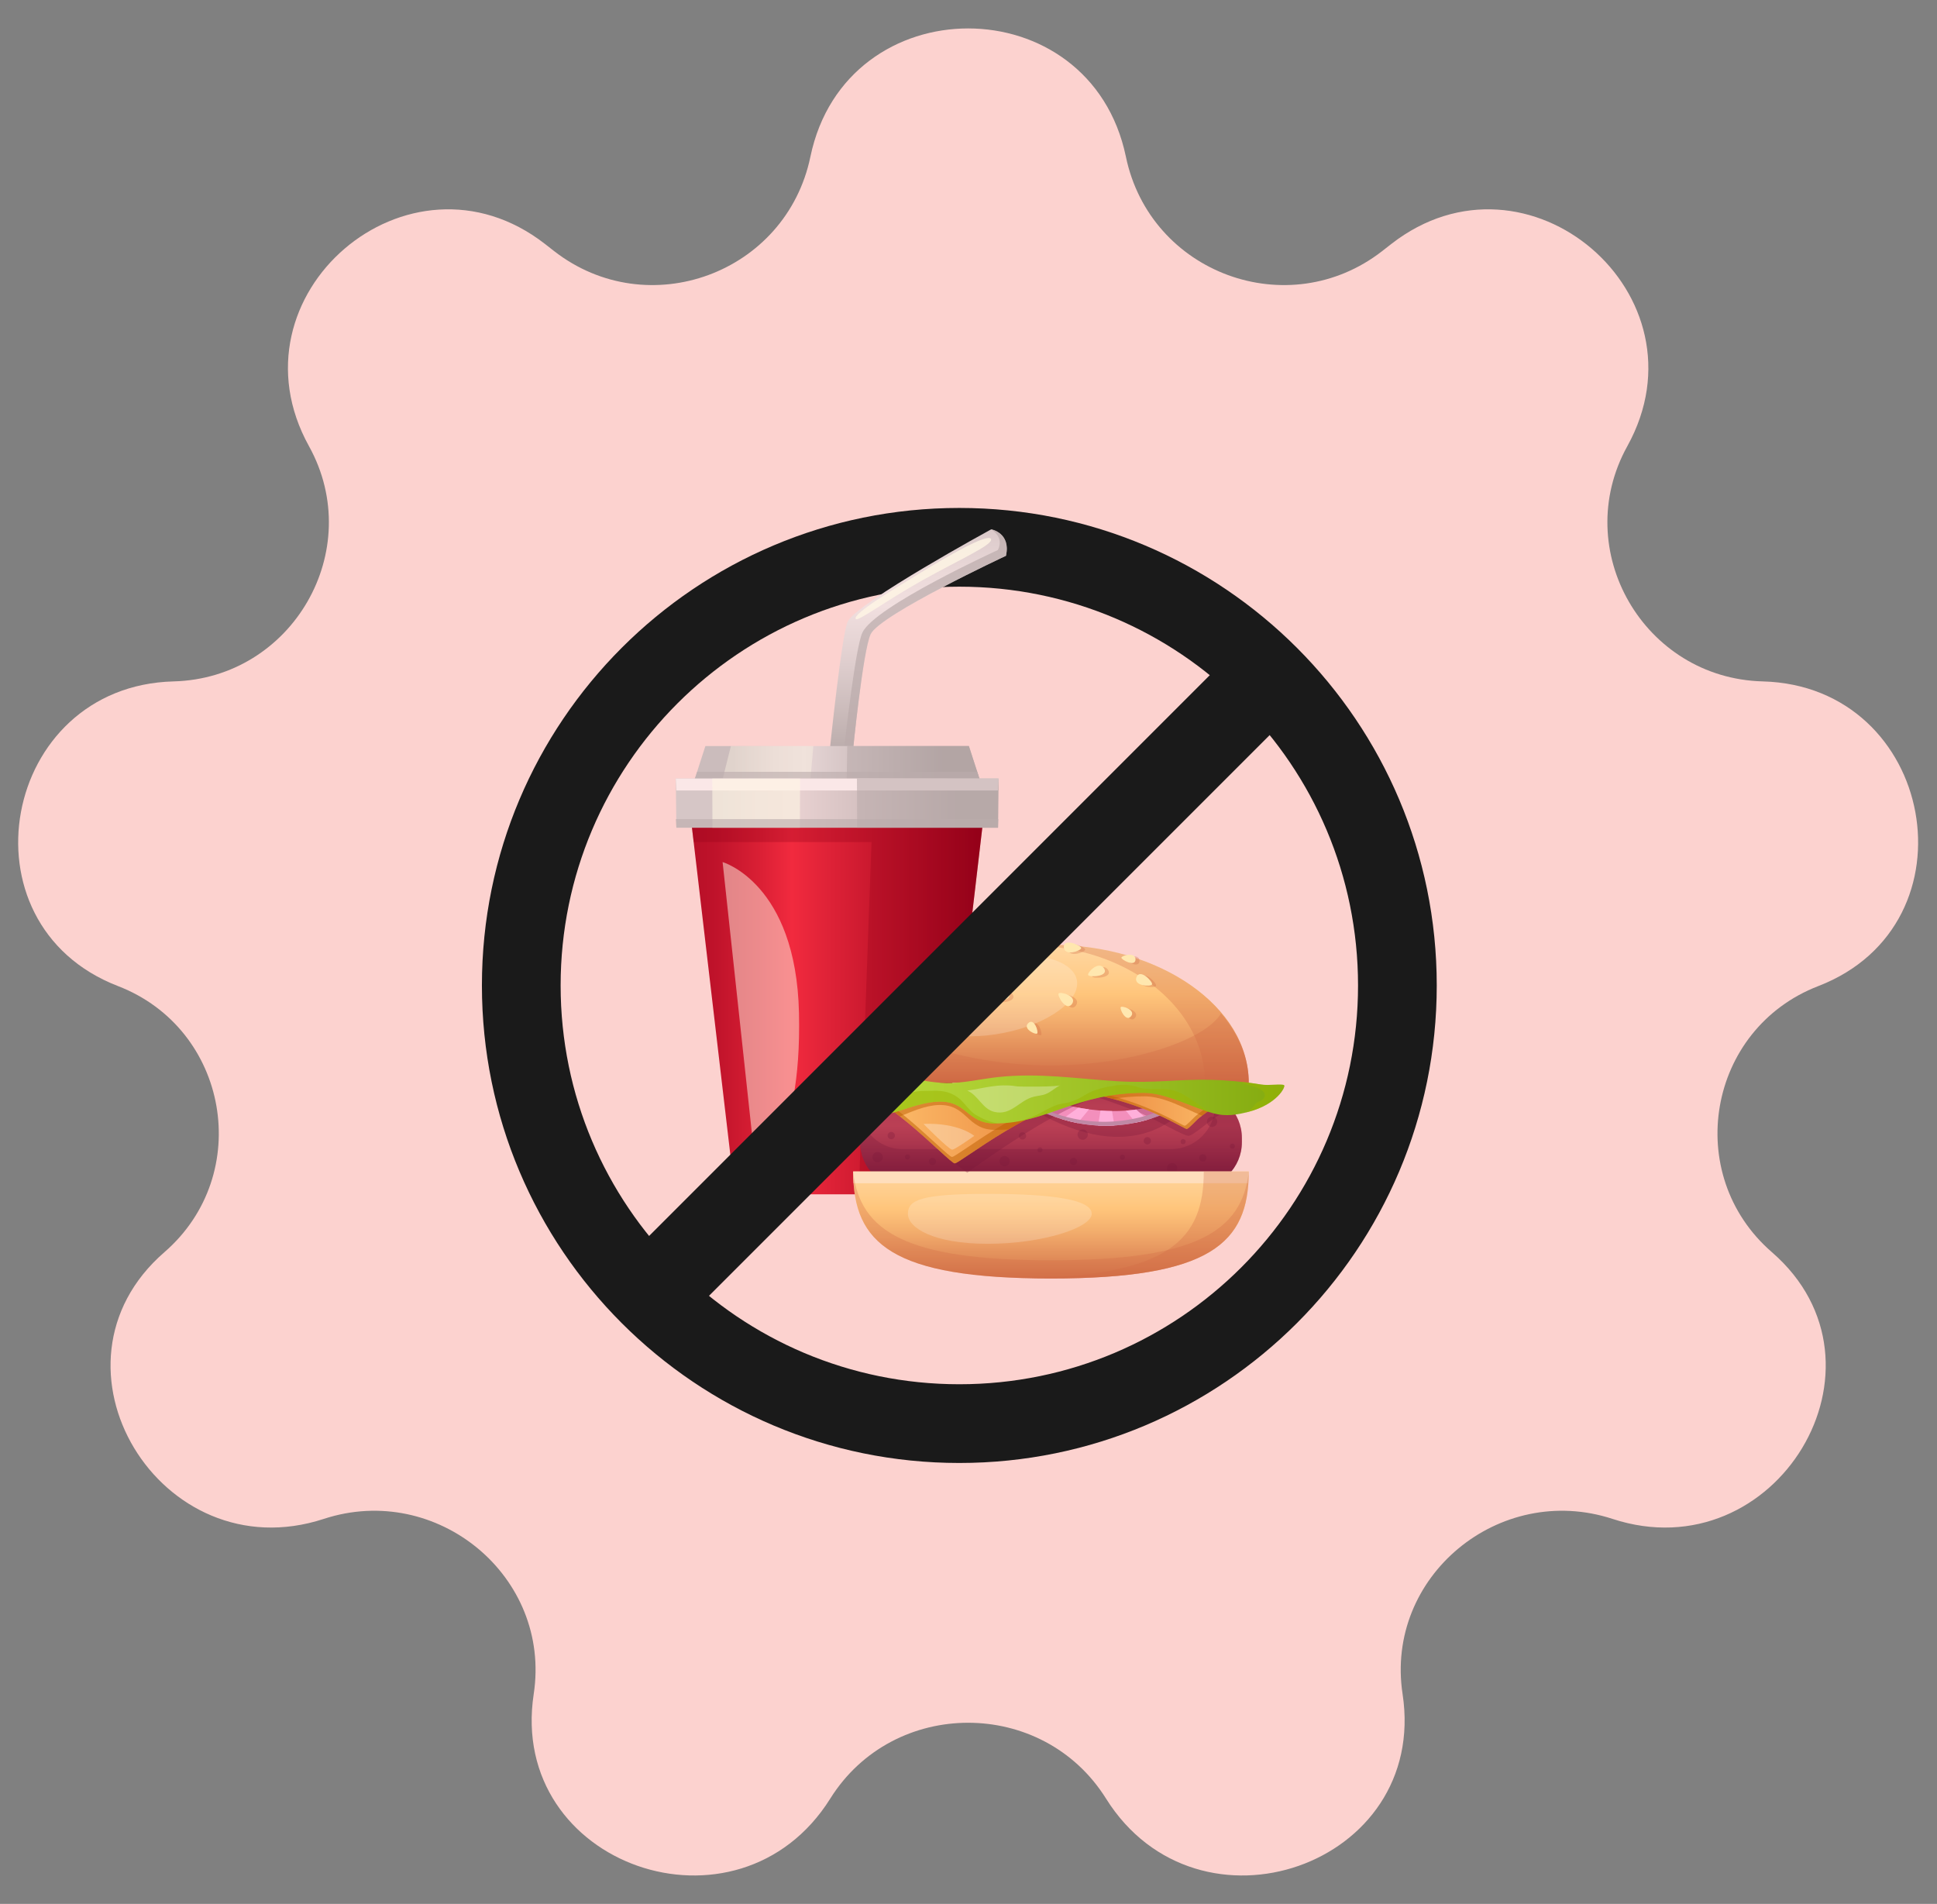 <svg width="58" height="57" viewBox="0 0 58 57" fill="none" xmlns="http://www.w3.org/2000/svg">
<rect x="0" y="0" width="58" height="57" fill="#808080" stroke="none"/>
<path d="M24.266 4.692C25.331 -0.429 32.647 -0.429 33.713 4.692C34.439 8.184 38.576 9.706 41.39 7.515L41.66 7.304C45.738 4.13 51.231 8.838 48.727 13.358C47.002 16.471 49.222 20.307 52.78 20.4C57.937 20.534 59.259 27.662 54.447 29.521C51.127 30.802 50.368 35.157 53.056 37.488C56.948 40.863 53.179 47.076 48.283 45.473C44.897 44.365 41.461 47.195 41.998 50.717C42.78 55.856 35.876 58.251 33.117 53.845C31.223 50.82 26.756 50.82 24.862 53.845C22.103 58.251 15.199 55.856 15.981 50.717C16.517 47.195 13.082 44.365 9.696 45.473C4.8 47.076 1.03 40.863 4.923 37.488C7.611 35.157 6.851 30.802 3.532 29.521C-1.28 27.662 0.042 20.534 5.198 20.4C8.756 20.307 10.976 16.471 9.252 13.358C6.748 8.838 12.241 4.13 16.319 7.304L16.589 7.515C19.403 9.706 23.54 8.184 24.266 4.692Z" fill="#FCD2CF"/>
<path d="M28.725 15.207C20.83 15.207 14.43 21.608 14.43 29.503C14.43 37.398 20.83 43.799 28.725 43.799C36.621 43.799 43.021 37.398 43.021 29.503C43.021 21.608 36.621 15.207 28.725 15.207ZM28.725 41.442C22.131 41.442 16.787 36.097 16.787 29.503C16.787 22.909 22.131 17.564 28.725 17.564C35.319 17.564 40.664 22.909 40.664 29.503C40.664 36.097 35.319 41.442 28.725 41.442Z" fill="#1A1A1A"/>
<path d="M24.841 22.507C24.841 22.507 25.207 18.938 25.388 18.601C25.702 18.017 29.68 15.847 29.68 15.847C29.68 15.847 30.275 15.952 30.121 16.64C30.121 16.64 26.349 18.401 26.07 18.985C25.833 19.479 25.529 22.577 25.529 22.577L24.841 22.507Z" fill="url(#paint0_linear_455_8637)"/>
<path opacity="0.7" d="M29.68 15.846C29.843 15.955 30.033 16.158 29.88 16.467C29.88 16.467 26.178 18.154 25.821 18.943C25.616 19.395 25.319 22.014 25.257 22.576H25.53C25.53 22.576 25.835 19.478 26.071 18.984C26.35 18.401 30.122 16.639 30.122 16.639C30.275 15.951 29.68 15.846 29.68 15.846Z" fill="#BBACAB"/>
<path d="M29.368 23.436L29.011 22.335H21.122L20.766 23.436H29.368Z" fill="url(#paint1_linear_455_8637)"/>
<path opacity="0.6" d="M29.368 23.436L29.012 22.335H25.369L25.352 23.436H29.368Z" fill="#BBACAB"/>
<path opacity="0.4" d="M24.352 22.335L24.271 23.308H21.643L21.885 22.335H24.352Z" fill="#FFF6E5"/>
<path opacity="0.6" d="M20.872 23.107L20.766 23.436H29.368L29.262 23.107H20.872Z" fill="#BBACAB"/>
<path d="M28.125 35.756H22.008L20.693 24.551H29.44L28.125 35.756Z" fill="url(#paint2_linear_455_8637)"/>
<path opacity="0.3" d="M25.713 35.756H28.125L29.44 24.551H20.693L20.77 25.209H26.096L25.713 35.756Z" fill="#930019"/>
<path d="M29.88 24.78L29.897 23.308H20.235L20.253 24.78H29.88Z" fill="url(#paint3_linear_455_8637)"/>
<path d="M29.88 23.665L29.897 23.308H20.235L20.253 23.665H29.88Z" fill="#FAE7E7"/>
<path opacity="0.6" d="M29.891 24.78L29.898 23.308H25.659L25.667 24.78H29.891Z" fill="#BBACAB"/>
<path opacity="0.6" d="M23.951 24.78L23.956 23.308H21.328L21.333 24.78H23.951Z" fill="#FFF6E5"/>
<path opacity="0.5" d="M21.637 25.809C21.637 25.809 23.837 26.438 23.924 30.325C24.015 34.469 22.638 35.07 22.638 35.07L21.637 25.809Z" fill="#FFF6E5"/>
<path opacity="0.8" d="M25.626 18.531C25.509 18.38 26.852 17.584 27.574 17.141C28.379 16.647 29.579 15.956 29.673 16.136C29.761 16.301 28.73 16.752 27.62 17.373C26.509 17.995 25.692 18.615 25.626 18.531Z" fill="#FFF6E5"/>
<path opacity="0.6" d="M29.88 24.779L29.897 24.522H20.235L20.253 24.779H29.88Z" fill="#BBACAB"/>
<path d="M35.813 35.569H27.127C26.369 35.569 25.754 34.954 25.754 34.196V34.066C25.754 33.307 26.369 32.693 27.127 32.693H35.813C36.572 32.693 37.186 33.307 37.186 34.066V34.196C37.186 34.954 36.572 35.569 35.813 35.569Z" fill="url(#paint4_linear_455_8637)"/>
<g opacity="0.3">
<path d="M26.433 34.644C26.433 34.729 26.363 34.799 26.278 34.799C26.192 34.799 26.123 34.729 26.123 34.644C26.123 34.559 26.192 34.489 26.278 34.489C26.363 34.489 26.433 34.558 26.433 34.644Z" fill="#7A1839"/>
<path d="M30.234 34.763C30.234 34.848 30.165 34.917 30.079 34.917C29.994 34.917 29.925 34.848 29.925 34.763C29.925 34.677 29.994 34.608 30.079 34.608C30.165 34.608 30.234 34.677 30.234 34.763Z" fill="#7A1839"/>
<path d="M32.419 34.123C32.505 34.123 32.574 34.053 32.574 33.968C32.574 33.882 32.505 33.813 32.419 33.813C32.334 33.813 32.265 33.882 32.265 33.968C32.265 34.053 32.334 34.123 32.419 34.123Z" fill="#7A1839"/>
<path d="M35.251 34.973C35.251 35.059 35.181 35.128 35.096 35.128C35.011 35.128 34.941 35.059 34.941 34.973C34.941 34.888 35.011 34.819 35.096 34.819C35.181 34.819 35.251 34.888 35.251 34.973Z" fill="#7A1839"/>
<path d="M36.448 33.584C36.448 33.669 36.379 33.739 36.293 33.739C36.208 33.739 36.139 33.669 36.139 33.584C36.139 33.499 36.208 33.429 36.293 33.429C36.379 33.429 36.448 33.499 36.448 33.584Z" fill="#7A1839"/>
<path d="M26.797 33.998C26.797 34.058 26.747 34.106 26.687 34.106C26.627 34.106 26.578 34.057 26.578 33.998C26.578 33.937 26.627 33.888 26.687 33.888C26.747 33.889 26.797 33.937 26.797 33.998Z" fill="#7A1839"/>
<path d="M30.726 34.007C30.726 34.067 30.677 34.116 30.617 34.116C30.556 34.116 30.508 34.067 30.508 34.007C30.508 33.946 30.557 33.898 30.617 33.898C30.678 33.898 30.726 33.946 30.726 34.007Z" fill="#7A1839"/>
<path d="M32.253 34.775C32.253 34.835 32.203 34.883 32.144 34.883C32.084 34.883 32.034 34.835 32.034 34.775C32.034 34.714 32.083 34.666 32.144 34.666C32.203 34.665 32.253 34.714 32.253 34.775Z" fill="#7A1839"/>
<path d="M34.464 34.153C34.464 34.213 34.415 34.262 34.355 34.262C34.295 34.262 34.246 34.213 34.246 34.153C34.246 34.093 34.295 34.043 34.355 34.043C34.415 34.044 34.464 34.093 34.464 34.153Z" fill="#7A1839"/>
<path d="M36.126 34.665C36.126 34.725 36.078 34.775 36.017 34.775C35.957 34.775 35.908 34.725 35.908 34.665C35.908 34.605 35.957 34.556 36.017 34.556C36.078 34.556 36.126 34.605 36.126 34.665Z" fill="#7A1839"/>
<path d="M27.921 34.883C27.982 34.883 28.03 34.835 28.03 34.775C28.03 34.714 27.982 34.666 27.921 34.666C27.861 34.666 27.812 34.714 27.812 34.775C27.812 34.835 27.861 34.883 27.921 34.883Z" fill="#7A1839"/>
<path d="M27.172 34.714C27.214 34.714 27.249 34.68 27.249 34.637C27.249 34.594 27.214 34.56 27.172 34.56C27.129 34.56 27.095 34.594 27.095 34.637C27.095 34.68 27.129 34.714 27.172 34.714Z" fill="#7A1839"/>
<path d="M31.14 34.503C31.183 34.503 31.218 34.468 31.218 34.426C31.218 34.383 31.183 34.349 31.14 34.349C31.098 34.349 31.064 34.383 31.064 34.426C31.064 34.468 31.098 34.503 31.14 34.503Z" fill="#7A1839"/>
<path d="M33.607 34.722C33.65 34.722 33.684 34.688 33.684 34.645C33.684 34.602 33.65 34.568 33.607 34.568C33.565 34.568 33.53 34.602 33.53 34.645C33.53 34.688 33.565 34.722 33.607 34.722Z" fill="#7A1839"/>
<path d="M35.426 34.255C35.468 34.255 35.503 34.221 35.503 34.178C35.503 34.136 35.468 34.101 35.426 34.101C35.383 34.101 35.349 34.136 35.349 34.178C35.349 34.221 35.383 34.255 35.426 34.255Z" fill="#7A1839"/>
<path d="M36.901 34.392C36.944 34.392 36.978 34.358 36.978 34.315C36.978 34.273 36.944 34.238 36.901 34.238C36.859 34.238 36.824 34.273 36.824 34.315C36.824 34.358 36.859 34.392 36.901 34.392Z" fill="#7A1839"/>
<path d="M26.14 33.819C26.182 33.819 26.216 33.784 26.216 33.742C26.216 33.699 26.182 33.665 26.14 33.665C26.097 33.665 26.062 33.699 26.062 33.742C26.062 33.784 26.097 33.819 26.14 33.819Z" fill="#7A1839"/>
</g>
<path opacity="0.3" d="M36.378 32.822C36.378 32.833 36.385 32.843 36.385 32.855V33.077C36.385 33.81 35.791 34.404 35.058 34.404H27.032C26.502 34.404 26.052 34.088 25.84 33.639C25.795 33.775 25.754 33.914 25.754 34.066V34.196C25.754 34.954 26.369 35.569 27.127 35.569H35.813C36.572 35.569 37.186 34.954 37.186 34.196V34.066C37.185 33.511 36.852 33.038 36.378 32.822Z" fill="#7A1839"/>
<path d="M31.469 38.276C26.688 38.276 25.547 37.219 25.547 35.072H37.392C37.392 37.219 36.251 38.276 31.469 38.276Z" fill="url(#paint5_linear_455_8637)"/>
<path opacity="0.3" d="M31.584 32.993C31.584 32.993 33.529 33.745 35.198 32.962L35.508 33.126C35.508 33.126 34.213 34.988 31.219 33.385L31.584 32.993Z" fill="#7A1839"/>
<path d="M37.38 35.424C37.387 35.309 37.392 35.193 37.392 35.072H25.547C25.547 35.193 25.552 35.309 25.559 35.424H37.38Z" fill="#FFDEBC"/>
<path opacity="0.3" d="M36.045 35.072C36.045 37.113 35.008 38.166 30.797 38.266C31.015 38.271 31.235 38.276 31.471 38.276C36.252 38.276 37.393 37.219 37.393 35.072H36.045Z" fill="#CE6944"/>
<path d="M31.46 32.939C31.46 32.939 33.405 33.69 35.074 32.908L35.385 33.072C35.385 33.072 33.528 34.346 31.189 33.276L31.46 32.939Z" fill="#F38FBC"/>
<path opacity="0.3" d="M28.587 34.83L28.961 35.111C28.961 35.111 31.359 33.33 32.826 32.849L30.414 33.028L28.587 34.83Z" fill="#7A1839"/>
<path opacity="0.3" d="M32.853 32.844C32.853 32.844 33.778 33.161 34.16 33.328C34.681 33.557 35.439 34.005 35.586 34.005C35.732 34.005 36.234 33.521 36.582 33.337L35.741 32.945L33.018 32.789L32.853 32.844Z" fill="#7A1839"/>
<path opacity="0.3" d="M31.47 37.731C27.119 37.731 25.768 36.863 25.549 35.111C25.563 37.231 26.718 38.276 31.47 38.276C36.221 38.276 37.377 37.231 37.39 35.111C37.171 36.864 35.82 37.731 31.47 37.731Z" fill="#CE6944"/>
<path d="M32.27 33.624L32.608 33.212C32.497 33.197 32.391 33.18 32.292 33.161L31.804 33.508C31.963 33.556 32.118 33.594 32.27 33.624Z" fill="#FFAFDA"/>
<path d="M33.369 33.695L33.297 33.263C33.179 33.261 33.064 33.257 32.953 33.248L32.878 33.697C33.048 33.706 33.212 33.705 33.369 33.695Z" fill="#FFAFDA"/>
<path d="M34.356 33.524L34.024 33.217C33.92 33.232 33.816 33.243 33.713 33.251L34.003 33.611C34.128 33.586 34.246 33.556 34.356 33.524Z" fill="#FFAFDA"/>
<path d="M35.257 33.003C34.88 33.227 33.25 34.066 31.247 33.203L31.189 33.275C33.527 34.345 35.385 33.071 35.385 33.071L35.257 33.003Z" fill="#C089A5"/>
<path d="M25.741 32.538C25.741 32.538 26.477 33.03 27.22 33.644C27.855 34.169 28.509 34.829 28.587 34.829C28.754 34.829 30.911 33.023 33.265 32.538H25.741Z" fill="url(#paint6_linear_455_8637)"/>
<path opacity="0.5" d="M32.454 32.538C30.401 33.189 28.655 34.637 28.505 34.637C28.427 34.637 27.773 33.977 27.138 33.452C26.676 33.071 26.217 32.736 25.936 32.538H25.741C25.741 32.538 26.476 33.03 27.22 33.644C27.855 34.169 28.509 34.829 28.587 34.829C28.754 34.829 30.911 33.023 33.265 32.537L32.454 32.538Z" fill="#BE5F00"/>
<path opacity="0.5" d="M33.108 32.538H29.192C28.901 32.583 28.607 32.622 28.344 32.616C28.064 32.61 27.85 32.575 27.616 32.538H26.113C25.991 32.581 25.913 32.596 25.835 32.602C26.021 32.729 26.462 33.039 26.946 33.423C27.278 33.291 27.698 33.095 28.106 33.082C28.971 33.055 28.937 33.827 29.801 33.827C29.94 33.827 30.071 33.822 30.195 33.814C31.028 33.322 32.103 32.786 33.226 32.547C33.186 32.543 33.147 32.541 33.108 32.538Z" fill="#BE5F00"/>
<path d="M37.234 32.629C37.234 32.629 36.559 32.945 35.911 33.465C35.783 33.569 35.599 33.793 35.535 33.798C35.471 33.802 34.861 33.39 33.853 33.057C33.196 32.839 32.397 32.652 31.549 32.63L37.234 32.629Z" fill="url(#paint7_linear_455_8637)"/>
<path opacity="0.5" d="M36.984 32.629C36.738 32.76 36.288 33.018 35.851 33.37C35.722 33.472 35.538 33.698 35.475 33.702C35.411 33.706 34.8 33.295 33.792 32.961C33.395 32.829 32.945 32.709 32.465 32.63H31.55C32.398 32.653 33.197 32.84 33.854 33.057C34.863 33.391 35.472 33.803 35.536 33.798C35.6 33.794 35.784 33.569 35.912 33.466C36.56 32.946 37.235 32.63 37.235 32.63L36.984 32.629Z" fill="#BE5F00"/>
<path opacity="0.5" d="M37.234 32.629H31.549C32.184 32.647 32.791 32.755 33.332 32.901C33.601 32.851 33.905 32.822 34.261 32.822C34.86 32.822 35.46 33.181 35.992 33.402C36.614 32.919 37.234 32.629 37.234 32.629Z" fill="#BE5F00"/>
<path d="M31.469 28.285C28.198 28.285 25.547 30.137 25.547 32.42H37.392C37.392 30.137 34.74 28.285 31.469 28.285Z" fill="url(#paint8_linear_455_8637)"/>
<path opacity="0.2" d="M32.241 29.325C32.38 29.941 31.401 30.657 30.052 30.924C28.705 31.19 27.499 30.907 27.36 30.29C27.22 29.673 28.2 28.957 29.548 28.691C30.896 28.424 32.101 28.708 32.241 29.325Z" fill="white"/>
<path opacity="0.2" d="M32.69 36.339C32.69 36.752 31.224 37.237 29.577 37.237C27.93 37.237 27.186 36.752 27.186 36.339C27.186 35.926 27.568 35.743 29.577 35.743C31.585 35.743 32.69 35.926 32.69 36.339Z" fill="white"/>
<path opacity="0.3" d="M36.56 30.339C36.118 31.113 33.908 31.897 31.47 31.897C29.031 31.897 26.579 31.113 26.38 30.339C25.864 30.952 25.548 31.657 25.548 32.42H37.393C37.392 31.657 37.076 30.952 36.56 30.339Z" fill="#CE6944"/>
<g opacity="0.3">
<path d="M29.851 29.98C29.807 29.912 30.142 29.526 30.312 29.756C30.494 30.003 29.893 30.049 29.851 29.98Z" fill="#CE6944"/>
<path d="M30.655 28.628C30.702 28.562 31.22 28.671 31.075 28.915C30.92 29.177 30.609 28.694 30.655 28.628Z" fill="#CE6944"/>
<path d="M31.819 29.788C31.869 29.724 32.381 29.86 32.222 30.096C32.051 30.349 31.769 29.852 31.819 29.788Z" fill="#CE6944"/>
<path d="M32.494 28.428C32.496 28.507 32 28.687 31.975 28.409C31.947 28.111 32.493 28.349 32.494 28.428Z" fill="#CE6944"/>
<path d="M32.703 29.237C32.663 29.167 33.016 28.795 33.174 29.031C33.345 29.284 32.744 29.307 32.703 29.237Z" fill="#CE6944"/>
<path d="M33.679 30.195C33.724 30.145 34.134 30.282 33.991 30.467C33.837 30.665 33.634 30.245 33.679 30.195Z" fill="#CE6944"/>
<path d="M33.697 28.714C33.702 28.65 34.12 28.536 34.12 28.765C34.119 29.01 33.693 28.779 33.697 28.714Z" fill="#CE6944"/>
<path d="M28.662 30.359C28.601 30.327 28.669 29.925 28.89 30.023C29.127 30.128 28.722 30.391 28.662 30.359Z" fill="#CE6944"/>
<path d="M31.174 30.986C31.122 31.03 30.737 30.841 30.906 30.677C31.087 30.5 31.225 30.943 31.174 30.986Z" fill="#CE6944"/>
<path d="M29.915 28.527C29.948 28.585 29.658 28.888 29.528 28.694C29.39 28.486 29.883 28.47 29.915 28.527Z" fill="#CE6944"/>
<path d="M28.473 29.402C28.433 29.332 28.785 28.959 28.944 29.196C29.114 29.449 28.512 29.472 28.473 29.402Z" fill="#CE6944"/>
<path d="M34.616 29.516C34.584 29.589 34.053 29.568 34.148 29.304C34.251 29.02 34.65 29.442 34.616 29.516Z" fill="#CE6944"/>
</g>
<path opacity="0.3" d="M31.469 28.285C31.347 28.285 31.233 28.306 31.113 28.311C33.882 28.442 36.081 30.222 36.081 32.42H37.391C37.392 30.137 34.74 28.285 31.469 28.285Z" fill="#CE6944"/>
<path d="M29.731 29.936C29.688 29.867 30.023 29.481 30.193 29.711C30.374 29.958 29.774 30.005 29.731 29.936Z" fill="#FFE7AF"/>
<path d="M30.536 28.584C30.582 28.517 31.101 28.627 30.956 28.871C30.801 29.132 30.489 28.65 30.536 28.584Z" fill="#FFE7AF"/>
<path d="M31.699 29.743C31.749 29.679 32.261 29.815 32.102 30.052C31.931 30.305 31.649 29.807 31.699 29.743Z" fill="#FFE7AF"/>
<path d="M32.374 28.383C32.376 28.462 31.88 28.643 31.855 28.364C31.827 28.067 32.373 28.304 32.374 28.383Z" fill="#FFE7AF"/>
<path d="M32.584 29.193C32.544 29.123 32.896 28.751 33.055 28.987C33.226 29.24 32.624 29.263 32.584 29.193Z" fill="#FFE7AF"/>
<path d="M33.559 30.15C33.603 30.1 34.013 30.237 33.87 30.422C33.717 30.621 33.515 30.2 33.559 30.15Z" fill="#FFE7AF"/>
<path d="M33.578 28.67C33.583 28.605 34.001 28.491 34.001 28.721C34 28.965 33.573 28.734 33.578 28.67Z" fill="#FFE7AF"/>
<path d="M28.541 30.315C28.481 30.283 28.549 29.881 28.77 29.978C29.007 30.083 28.602 30.347 28.541 30.315Z" fill="#FFE7AF"/>
<path d="M31.055 30.942C31.003 30.986 30.617 30.797 30.787 30.632C30.968 30.456 31.106 30.898 31.055 30.942Z" fill="#FFE7AF"/>
<path d="M29.795 28.483C29.827 28.541 29.537 28.844 29.408 28.65C29.27 28.442 29.763 28.425 29.795 28.483Z" fill="#FFE7AF"/>
<path d="M28.353 29.357C28.312 29.287 28.665 28.915 28.824 29.151C28.994 29.404 28.393 29.427 28.353 29.357Z" fill="#FFE7AF"/>
<path d="M34.496 29.471C34.464 29.544 33.933 29.524 34.028 29.259C34.13 28.976 34.529 29.397 34.496 29.471Z" fill="#FFE7AF"/>
<path d="M36.29 32.328C35.324 32.3 34.553 32.438 33.443 32.369C32.218 32.294 31.121 32.112 29.879 32.246C29.396 32.298 28.819 32.434 28.343 32.424C27.915 32.415 27.641 32.337 27.215 32.289C26.867 32.25 26.458 32.219 26.123 32.342C25.851 32.442 25.798 32.398 25.488 32.423C25.244 32.443 25.095 32.29 24.849 32.335C24.551 32.39 24.265 32.584 24.274 32.659C24.278 32.698 24.507 32.617 24.693 32.908C24.84 33.136 24.867 33.248 25.027 33.37C25.459 33.699 26.131 33.402 26.577 33.345C26.913 33.302 27.523 32.999 28.106 32.981C28.97 32.954 28.937 33.637 29.8 33.635C31.363 33.63 32.186 32.718 34.261 32.718C34.906 32.718 35.727 33.165 36.334 33.331C36.701 33.432 37.023 33.38 37.383 33.286C38.236 33.063 38.499 32.538 38.45 32.49C38.401 32.442 37.98 32.506 37.761 32.469C37.241 32.382 36.733 32.341 36.29 32.328Z" fill="url(#paint9_linear_455_8637)"/>
<g opacity="0.5">
<path d="M28.672 32.849C28.405 32.658 28.15 32.645 27.838 32.658C27.674 32.665 27.501 32.652 27.342 32.698C27.16 32.75 27.005 32.857 26.817 32.891C26.693 32.914 26.589 32.876 26.467 32.876C26.32 32.877 26.201 32.935 26.069 32.989C25.841 33.084 25.634 33.181 25.383 33.137C25.25 33.113 25.129 33.06 25.041 32.952C24.97 32.863 24.977 32.743 24.908 32.654C24.777 32.482 24.457 32.517 24.28 32.635C24.276 32.644 24.274 32.652 24.274 32.659C24.279 32.698 24.508 32.617 24.694 32.908C24.841 33.136 24.868 33.248 25.028 33.37C25.459 33.699 26.131 33.402 26.578 33.345C26.914 33.302 27.524 32.999 28.107 32.981C28.971 32.954 28.938 33.637 29.801 33.635C29.828 33.635 29.853 33.634 29.88 33.633C29.651 33.599 29.453 33.51 29.249 33.396C29.009 33.262 28.891 33.005 28.672 32.849Z" fill="#9BB602"/>
<path d="M34.262 32.717C34.871 32.717 35.638 33.117 36.233 33.301C36.219 33.294 36.208 33.289 36.2 33.284C35.878 33.081 35.604 32.82 35.247 32.678C34.937 32.555 34.606 32.621 34.28 32.593C34.161 32.583 34.05 32.532 33.934 32.507C33.781 32.473 33.615 32.466 33.459 32.488C33.108 32.539 32.764 32.607 32.458 32.799C32.262 32.922 32.059 33.007 31.832 33.036C31.611 33.064 31.384 33.192 31.192 33.3C30.98 33.418 30.767 33.493 30.547 33.561C31.68 33.345 32.541 32.717 34.262 32.717Z" fill="#9BB602"/>
<path d="M37.762 32.469C37.561 32.436 37.362 32.409 37.168 32.389C37.251 32.455 37.435 32.504 37.524 32.525C37.684 32.563 38.005 32.711 37.817 32.91C37.772 32.957 37.707 32.97 37.652 33.003C37.589 33.041 37.562 33.093 37.518 33.148C37.471 33.206 37.37 33.276 37.278 33.313C37.314 33.305 37.349 33.296 37.385 33.287C38.238 33.064 38.501 32.539 38.452 32.491C38.401 32.441 37.981 32.505 37.762 32.469Z" fill="#9BB602"/>
</g>
<g opacity="0.3">
<path d="M30.445 32.523C29.892 32.432 29.458 32.581 28.963 32.651C29.281 32.777 29.417 33.205 29.773 33.288C30.282 33.407 30.517 32.941 30.957 32.833C31.068 32.806 31.202 32.797 31.311 32.755C31.468 32.694 31.6 32.563 31.747 32.489C31.663 32.54 30.541 32.539 30.445 32.523Z" fill="white"/>
<path d="M27.315 32.479C27.102 32.514 26.916 32.697 26.685 32.678C26.506 32.663 26.351 32.615 26.165 32.65C25.943 32.692 25.776 32.896 25.551 32.907C25.423 32.912 25.287 32.918 25.214 32.798C25.174 32.733 25.144 32.597 25.067 32.525C25.168 32.507 25.279 32.538 25.387 32.571C25.501 32.606 25.599 32.594 25.716 32.571C25.849 32.545 25.971 32.49 26.102 32.45C26.291 32.393 26.487 32.338 26.685 32.334C27.096 32.323 27.229 32.444 27.315 32.479Z" fill="white"/>
</g>
<path opacity="0.3" d="M27.653 33.648C27.653 33.648 28.422 34.428 28.514 34.419C28.605 34.411 29.173 34.006 29.173 34.006C29.173 34.006 28.704 33.604 27.653 33.648Z" fill="white"/>
<path d="M38.927 21.098L37.134 19.304L18.534 37.904L20.327 39.697L38.927 21.098Z" fill="#1A1A1A"/>
<defs>
<linearGradient id="paint0_linear_455_8637" x1="27.429" y1="15.583" x2="27.429" y2="23.108" gradientUnits="userSpaceOnUse">
<stop stop-color="#D6C6C6"/>
<stop offset="0.03" stop-color="#DAC9C9"/>
<stop offset="0.209" stop-color="#EBD9D9"/>
<stop offset="0.341" stop-color="#F1DFDF"/>
<stop offset="0.564" stop-color="#DFCECE"/>
<stop offset="1" stop-color="#B2A4A3"/>
</linearGradient>
<linearGradient id="paint1_linear_455_8637" x1="21.93" y1="22.886" x2="28.241" y2="22.886" gradientUnits="userSpaceOnUse">
<stop stop-color="#CBBCBC"/>
<stop offset="0.03" stop-color="#CFBFBF"/>
<stop offset="0.209" stop-color="#E0CFCF"/>
<stop offset="0.341" stop-color="#E6D5D5"/>
<stop offset="0.564" stop-color="#D4C4C4"/>
<stop offset="1" stop-color="#A79A99"/>
</linearGradient>
<linearGradient id="paint2_linear_455_8637" x1="20.693" y1="30.153" x2="29.44" y2="30.153" gradientUnits="userSpaceOnUse">
<stop stop-color="#B70F27"/>
<stop offset="0.087" stop-color="#C0132B"/>
<stop offset="0.23" stop-color="#D91F34"/>
<stop offset="0.345" stop-color="#F12A3E"/>
<stop offset="0.943" stop-color="#9B041C"/>
<stop offset="1" stop-color="#930019"/>
</linearGradient>
<linearGradient id="paint3_linear_455_8637" x1="21.543" y1="24.043" x2="28.632" y2="24.043" gradientUnits="userSpaceOnUse">
<stop stop-color="#D6C6C6"/>
<stop offset="0.162" stop-color="#E1CCCC"/>
<stop offset="0.337" stop-color="#E7D0D0"/>
<stop offset="0.597" stop-color="#D5C1C1"/>
<stop offset="1" stop-color="#B2A4A3"/>
</linearGradient>
<linearGradient id="paint4_linear_455_8637" x1="31.47" y1="32.453" x2="31.47" y2="35.798" gradientUnits="userSpaceOnUse">
<stop stop-color="#A4324B"/>
<stop offset="0.076" stop-color="#AF384F"/>
<stop offset="0.194" stop-color="#B73D53"/>
<stop offset="0.377" stop-color="#BA3F54"/>
<stop offset="0.53" stop-color="#AB364E"/>
<stop offset="0.824" stop-color="#841D3D"/>
<stop offset="1" stop-color="#690D32"/>
</linearGradient>
<linearGradient id="paint5_linear_455_8637" x1="31.469" y1="34.975" x2="31.469" y2="38.489" gradientUnits="userSpaceOnUse">
<stop stop-color="#FFD6A0"/>
<stop offset="0.223" stop-color="#FFCC89"/>
<stop offset="0.345" stop-color="#FFC57B"/>
<stop offset="0.533" stop-color="#F3AE6D"/>
<stop offset="0.926" stop-color="#D4744B"/>
<stop offset="0.996" stop-color="#CE6944"/>
</linearGradient>
<linearGradient id="paint6_linear_455_8637" x1="25.741" y1="33.683" x2="33.266" y2="33.683" gradientUnits="userSpaceOnUse">
<stop stop-color="#FFC370"/>
<stop offset="1" stop-color="#E57830"/>
</linearGradient>
<linearGradient id="paint7_linear_455_8637" x1="37.235" y1="33.213" x2="31.549" y2="33.213" gradientUnits="userSpaceOnUse">
<stop stop-color="#FFC370"/>
<stop offset="1" stop-color="#E57830"/>
</linearGradient>
<linearGradient id="paint8_linear_455_8637" x1="31.469" y1="28.363" x2="31.469" y2="32.421" gradientUnits="userSpaceOnUse">
<stop stop-color="#FFD6A0"/>
<stop offset="0.223" stop-color="#FFCC89"/>
<stop offset="0.345" stop-color="#FFC57B"/>
<stop offset="0.533" stop-color="#F3AE6D"/>
<stop offset="0.926" stop-color="#D4744B"/>
<stop offset="0.996" stop-color="#CE6944"/>
</linearGradient>
<linearGradient id="paint9_linear_455_8637" x1="24.274" y1="32.916" x2="38.455" y2="32.916" gradientUnits="userSpaceOnUse">
<stop stop-color="#BDDD3E"/>
<stop offset="0.273" stop-color="#B2D335"/>
<stop offset="0.749" stop-color="#95BA1E"/>
<stop offset="1" stop-color="#83AA0F"/>
</linearGradient>
</defs>
</svg>
